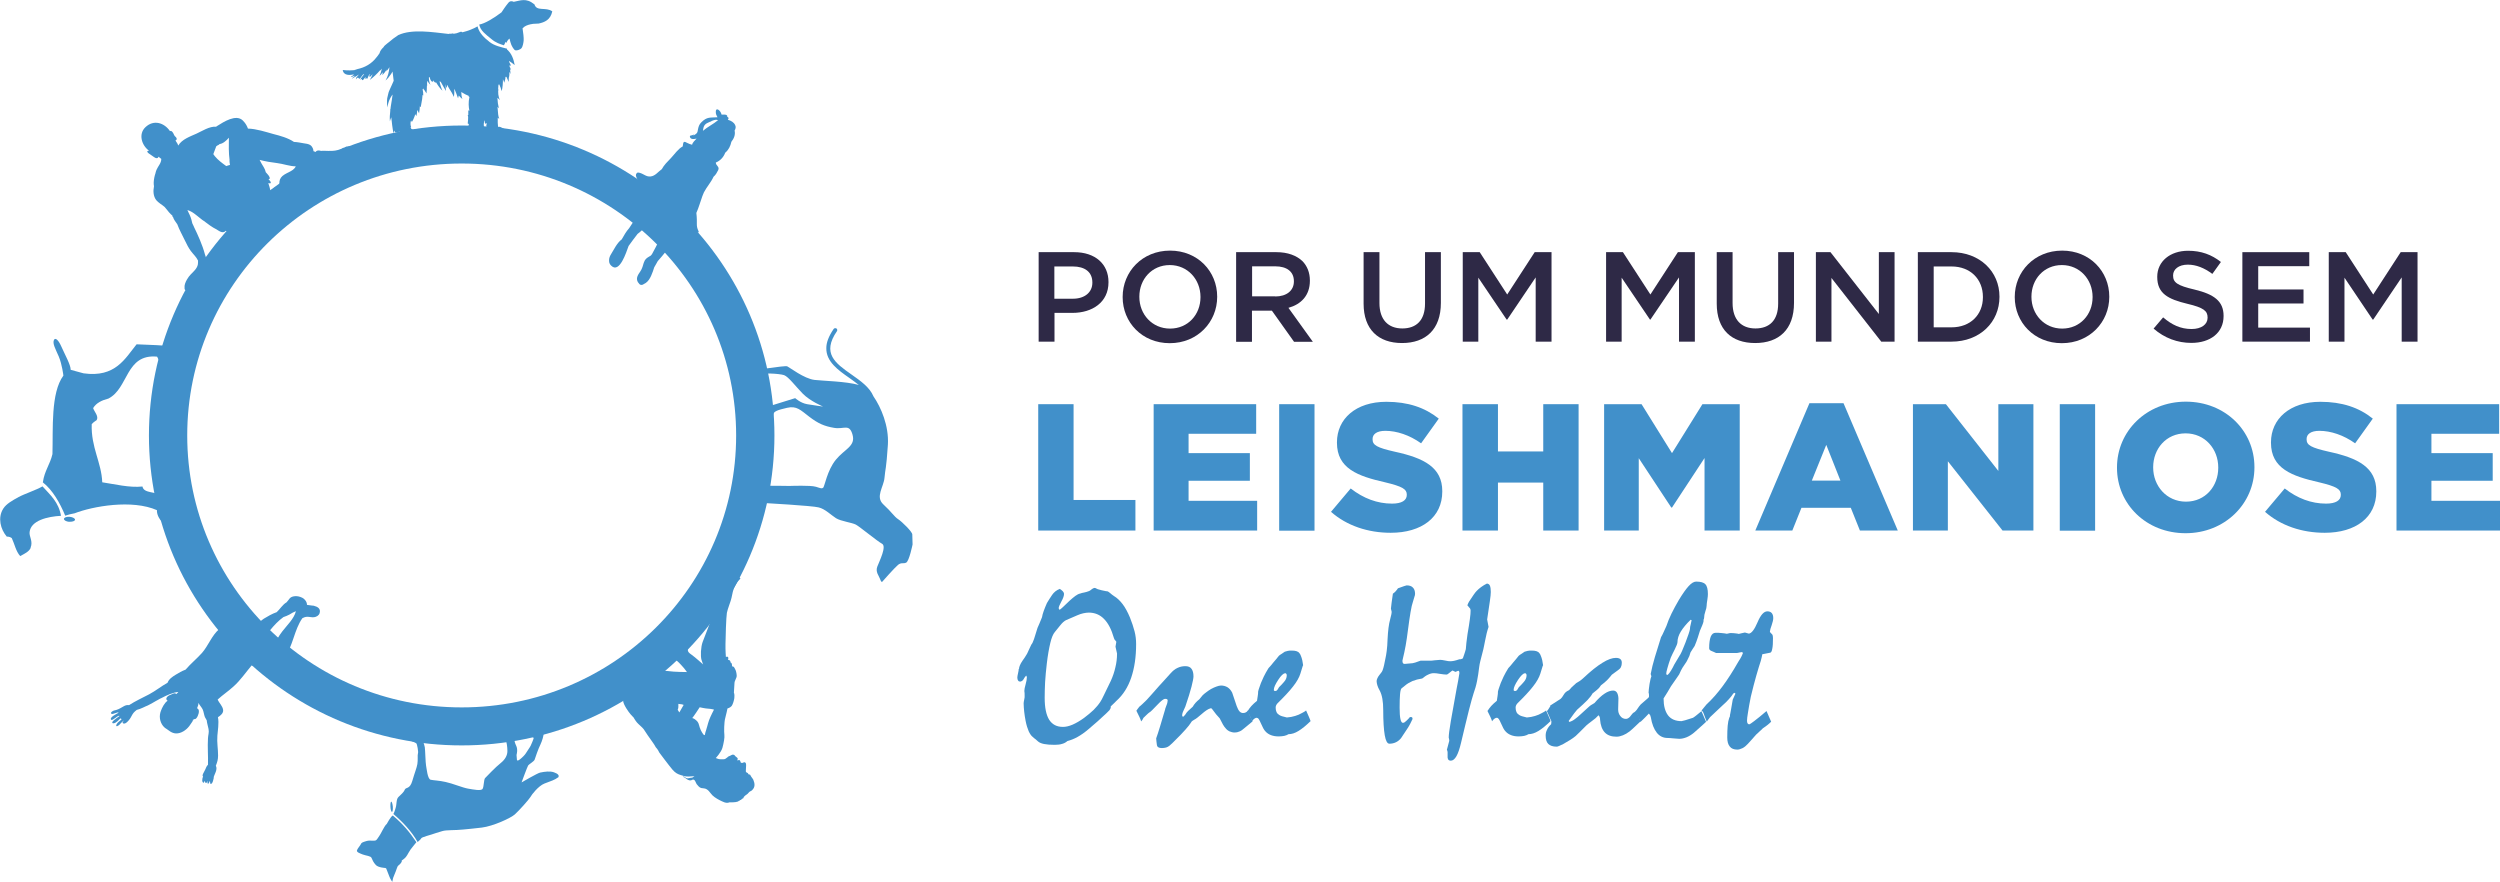 <?xml version="1.0" encoding="UTF-8"?>
<svg id="Capa_2" data-name="Capa 2" xmlns="http://www.w3.org/2000/svg" xmlns:xlink="http://www.w3.org/1999/xlink" viewBox="0 0 178.26 62.9">
  <defs>
    <style>
      .cls-1 {
        fill: none;
      }

      .cls-2 {
        clip-path: url(#clippath-1);
      }

      .cls-3 {
        clip-path: url(#clippath-3);
      }

      .cls-4 {
        clip-path: url(#clippath-4);
      }

      .cls-5 {
        clip-path: url(#clippath-2);
      }

      .cls-6 {
        clip-path: url(#clippath-5);
      }

      .cls-7 {
        fill: #2e2946;
      }

      .cls-8 {
        fill: #4190ca;
      }

      .cls-9 {
        clip-path: url(#clippath);
      }
    </style>
    <clipPath id="clippath">
      <rect class="cls-1" width="178.26" height="62.9"/>
    </clipPath>
    <clipPath id="clippath-1">
      <rect class="cls-1" width="178.26" height="62.9"/>
    </clipPath>
    <clipPath id="clippath-2">
      <rect class="cls-1" width="178.26" height="62.9"/>
    </clipPath>
    <clipPath id="clippath-3">
      <rect class="cls-1" width="178.26" height="62.9"/>
    </clipPath>
    <clipPath id="clippath-4">
      <rect class="cls-1" width="178.26" height="62.9"/>
    </clipPath>
    <clipPath id="clippath-5">
      <rect class="cls-1" width="178.26" height="62.9"/>
    </clipPath>
  </defs>
  <g id="Capa_1-2" data-name="Capa 1">
    <g class="cls-9">
      <path class="cls-7" d="M76.5,21.3c.86,0,1.39-.47,1.39-1.14v-.02c0-.75-.54-1.14-1.39-1.14h-1.32v2.3h1.32ZM74.05,17.98h2.54c1.51,0,2.45.85,2.45,2.13v.02c0,1.43-1.16,2.18-2.57,2.18h-1.28v2.05h-1.13v-6.38Z"/>
      <path class="cls-7" d="M90.93,21.14c.81,0,1.33-.42,1.33-1.07v-.02c0-.68-.5-1.06-1.33-1.06h-1.65v2.14h1.66ZM88.14,17.98h2.87c.81,0,1.44.24,1.86.64.34.35.53.82.53,1.38v.02c0,1.05-.63,1.68-1.53,1.93l1.74,2.42h-1.34l-1.58-2.22h-1.42v2.22h-1.13v-6.38Z"/>
      <path class="cls-7" d="M97.23,21.65v-3.67h1.13v3.63c0,1.18.62,1.81,1.63,1.81s1.62-.59,1.62-1.77v-3.67h1.13v3.62c0,1.9-1.09,2.86-2.77,2.86s-2.74-.96-2.74-2.81"/>
    </g>
    <polygon class="cls-7" points="104.3 17.98 105.51 17.98 107.47 21 109.43 17.98 110.63 17.98 110.63 24.36 109.5 24.36 109.5 19.78 107.47 22.79 107.43 22.79 105.41 19.8 105.41 24.36 104.3 24.36 104.3 17.98"/>
    <polygon class="cls-7" points="114.52 17.98 115.72 17.98 117.68 21 119.64 17.98 120.85 17.98 120.85 24.36 119.72 24.36 119.72 19.78 117.68 22.79 117.65 22.79 115.63 19.8 115.63 24.36 114.52 24.36 114.52 17.98"/>
    <g class="cls-2">
      <path class="cls-7" d="M122.41,21.65v-3.67h1.13v3.63c0,1.18.62,1.81,1.63,1.81s1.62-.59,1.62-1.77v-3.67h1.13v3.62c0,1.9-1.08,2.86-2.77,2.86s-2.74-.96-2.74-2.81"/>
    </g>
    <polygon class="cls-7" points="129.48 17.98 130.52 17.98 133.97 22.39 133.97 17.98 135.09 17.98 135.09 24.36 134.14 24.36 130.59 19.82 130.59 24.36 129.48 24.36 129.48 17.98"/>
    <g class="cls-5">
      <path class="cls-7" d="M137.88,19v4.34h1.27c1.35,0,2.24-.9,2.24-2.15v-.02c0-1.25-.88-2.17-2.24-2.17h-1.27ZM136.75,17.98h2.4c2.02,0,3.42,1.38,3.42,3.17v.02c0,1.8-1.4,3.19-3.42,3.19h-2.4v-6.38Z"/>
      <path class="cls-7" d="M149.21,21.19v-.02c0-1.24-.91-2.27-2.19-2.27s-2.17,1.01-2.17,2.25v.02c0,1.24.91,2.26,2.19,2.26s2.17-1,2.17-2.24M143.66,21.19v-.02c0-1.8,1.4-3.3,3.38-3.3s3.36,1.49,3.36,3.28v.02c0,1.79-1.4,3.3-3.38,3.3s-3.36-1.49-3.36-3.28"/>
      <path class="cls-7" d="M85.6,21.19v-.02c0-1.24-.91-2.27-2.19-2.27s-2.17,1.01-2.17,2.25v.02c0,1.24.91,2.26,2.19,2.26s2.17-1,2.17-2.24M80.05,21.19v-.02c0-1.8,1.4-3.3,3.38-3.3s3.36,1.49,3.36,3.28v.02c0,1.79-1.4,3.3-3.38,3.3s-3.36-1.49-3.36-3.28"/>
      <path class="cls-7" d="M153.56,23.43l.68-.8c.62.53,1.24.83,2.03.83.7,0,1.14-.33,1.14-.8v-.02c0-.46-.26-.7-1.45-.98-1.37-.33-2.14-.73-2.14-1.91v-.02c0-1.09.92-1.85,2.2-1.85.94,0,1.68.28,2.34.8l-.61.85c-.58-.43-1.16-.66-1.75-.66-.66,0-1.05.34-1.05.76v.02c0,.49.29.71,1.54,1,1.36.33,2.06.81,2.06,1.87v.02c0,1.19-.95,1.91-2.3,1.91-.98,0-1.91-.34-2.69-1.02"/>
    </g>
    <polygon class="cls-7" points="159.89 17.98 164.66 17.98 164.66 18.98 161.02 18.98 161.02 20.64 164.25 20.64 164.25 21.64 161.02 21.64 161.02 23.36 164.71 23.36 164.71 24.36 159.89 24.36 159.89 17.98"/>
    <polygon class="cls-7" points="166.05 17.98 167.26 17.98 169.22 21 171.18 17.98 172.38 17.98 172.38 24.36 171.25 24.36 171.25 19.78 169.22 22.79 169.18 22.79 167.17 19.8 167.17 24.36 166.05 24.36 166.05 17.98"/>
    <polygon class="cls-8" points="74.03 28.82 76.55 28.82 76.55 35.65 80.96 35.65 80.96 37.83 74.03 37.83 74.03 28.82"/>
    <polygon class="cls-8" points="82.26 28.82 89.57 28.82 89.57 30.93 84.75 30.93 84.75 32.31 89.12 32.31 89.12 34.28 84.75 34.28 84.75 35.71 89.64 35.71 89.64 37.83 82.26 37.83 82.26 28.82"/>
    <rect class="cls-8" x="91.21" y="28.82" width="2.52" height="9.02"/>
    <g class="cls-3">
      <path class="cls-8" d="M94.91,36.49l1.4-1.66c.91.71,1.9,1.08,2.95,1.08.69,0,1.05-.23,1.05-.62v-.02c0-.39-.3-.58-1.55-.88-1.94-.44-3.43-.98-3.43-2.82v-.03c0-1.67,1.34-2.89,3.52-2.89,1.55,0,2.75.41,3.74,1.2l-1.26,1.76c-.83-.59-1.74-.89-2.55-.89-.61,0-.91.24-.91.58v.03c0,.41.31.59,1.59.88,2.08.45,3.38,1.12,3.38,2.81v.03c0,1.84-1.47,2.94-3.68,2.94-1.61,0-3.13-.5-4.26-1.5"/>
    </g>
    <polygon class="cls-8" points="104.28 28.82 106.81 28.82 106.81 32.19 110.04 32.19 110.04 28.82 112.56 28.82 112.56 37.83 110.04 37.83 110.04 34.41 106.81 34.41 106.81 37.83 104.28 37.83 104.28 28.82"/>
    <polygon class="cls-8" points="114.38 28.82 117.05 28.82 119.22 32.31 121.39 28.82 124.05 28.82 124.05 37.83 121.54 37.83 121.54 32.66 119.22 36.19 119.17 36.19 116.85 32.67 116.85 37.83 114.38 37.83 114.38 28.82"/>
    <path class="cls-8" d="M131.23,34.27l-1.01-2.55-1.03,2.55h2.04ZM129.02,28.75h2.43l3.87,9.08h-2.7l-.65-1.62h-3.52l-.65,1.62h-2.64l3.86-9.08Z"/>
    <polygon class="cls-8" points="136.4 28.82 138.75 28.82 142.49 33.58 142.49 28.82 144.99 28.82 144.99 37.83 142.79 37.83 138.89 32.89 138.89 37.83 136.4 37.83 136.4 28.82"/>
    <rect class="cls-8" x="146.87" y="28.82" width="2.52" height="9.02"/>
    <g class="cls-4">
      <path class="cls-8" d="M158.17,33.35v-.02c0-1.31-.94-2.43-2.33-2.43s-2.31,1.11-2.31,2.41v.03c0,1.3.95,2.43,2.34,2.43s2.3-1.11,2.3-2.41M150.95,33.35v-.02c0-2.59,2.11-4.69,4.91-4.69s4.89,2.07,4.89,4.66v.03c0,2.59-2.11,4.69-4.91,4.69s-4.89-2.07-4.89-4.66"/>
      <path class="cls-8" d="M161.51,36.49l1.4-1.66c.91.71,1.9,1.08,2.95,1.08.69,0,1.05-.23,1.05-.62v-.02c0-.39-.3-.58-1.55-.88-1.94-.44-3.43-.98-3.43-2.82v-.03c0-1.67,1.34-2.89,3.52-2.89,1.55,0,2.76.41,3.74,1.2l-1.26,1.76c-.83-.59-1.74-.89-2.55-.89-.61,0-.91.24-.91.58v.03c0,.41.31.59,1.59.88,2.08.45,3.38,1.12,3.38,2.81v.03c0,1.84-1.47,2.94-3.68,2.94-1.61,0-3.13-.5-4.26-1.5"/>
    </g>
    <polygon class="cls-8" points="170.88 28.82 170.88 37.83 178.26 37.83 178.26 35.71 173.37 35.71 173.37 34.28 177.74 34.28 177.74 32.31 173.37 32.31 173.37 30.93 178.2 30.93 178.2 28.82 170.88 28.82"/>
    <g class="cls-6">
      <path class="cls-8" d="M77.65,43.68c-.13,0-.27.02-.41.05-.14.03-.28.08-.42.14l-.81.35c-.06.03-.12.07-.19.13-.07.06-.14.14-.23.25l-.38.47c-.12.14-.23.4-.32.78-.09.38-.18.87-.25,1.48-.06.47-.09.9-.12,1.31-.02.4-.03.78-.03,1.12,0,.7.11,1.22.32,1.56.22.34.54.51.98.51.21,0,.43-.05.69-.16.25-.11.53-.27.83-.49.25-.19.48-.38.67-.56.19-.19.35-.38.48-.58.06-.08.14-.24.26-.49.12-.25.28-.58.49-1.01.14-.31.25-.63.32-.95.08-.32.12-.65.12-.99-.03-.16-.07-.33-.11-.49l.06-.35c-.06-.07-.1-.13-.14-.18-.02-.05-.03-.08-.04-.11-.17-.59-.4-1.04-.7-1.34-.29-.3-.66-.45-1.09-.45M72.66,47.7c0-.07.02-.16.06-.25.04-.1.1-.21.19-.34.12-.16.2-.29.26-.39.06-.09.09-.15.1-.18.03-.06.07-.14.11-.24.05-.1.1-.21.16-.34.06-.06.12-.19.19-.39.07-.2.15-.47.25-.8.04-.09.09-.19.14-.32.05-.12.11-.27.18-.44.02-.13.06-.27.12-.44.06-.17.14-.36.23-.57.12-.2.24-.39.37-.58.13-.19.31-.34.55-.43.09.06.17.12.22.18.05.06.08.12.08.17,0,.14-.06.32-.19.55-.12.23-.19.38-.19.47,0,.04.02.09.07.12.04-.02.12-.09.24-.2.12-.11.27-.26.46-.44.15-.14.3-.26.42-.35.12-.09.24-.15.35-.17.07-.03.16-.05.27-.07s.24-.06.37-.11c.07-.04.13-.08.17-.12.04-.03.1-.07.18-.1l.12.02c.05.05.19.1.42.15.23.05.37.08.43.08.05.03.11.07.18.13.07.06.15.13.26.2.22.13.43.33.62.58s.36.57.52.95c.14.35.25.68.33.99.08.31.11.61.11.91,0,.92-.12,1.71-.35,2.39-.23.68-.58,1.23-1.06,1.66-.04.04-.1.1-.16.16-.06.06-.14.14-.24.23v.09c-.01.05-.04.11-.09.18-.05.06-.13.14-.22.22-.21.19-.41.38-.62.57-.21.19-.43.38-.65.56-.28.24-.54.42-.79.56-.25.14-.49.23-.72.29-.1.09-.22.16-.37.2-.15.05-.33.07-.54.07-.31,0-.56-.02-.76-.06-.19-.04-.33-.1-.42-.18-.05-.05-.11-.1-.17-.15-.07-.05-.15-.11-.23-.19-.09-.07-.18-.2-.27-.39-.08-.19-.16-.43-.22-.74-.04-.23-.08-.44-.1-.65-.02-.21-.04-.41-.04-.59,0-.05.01-.14.04-.27.03-.13.04-.22.03-.29,0-.13,0-.24-.02-.33,0-.1.03-.26.09-.47.06-.21.09-.38.09-.51,0-.03-.02-.07-.05-.12-.09.1-.15.19-.19.27-.03.05-.07.1-.12.12-.04.03-.09.04-.12.04-.06,0-.11-.02-.14-.07-.04-.05-.06-.12-.06-.22,0-.07.02-.16.05-.3.03-.13.05-.23.05-.31"/>
      <path class="cls-8" d="M81.02,50.69s.05-.08.09-.13c.04-.05.08-.1.13-.17.06-.04.13-.11.22-.19.09-.08.19-.18.3-.29.1-.11.22-.24.37-.41.14-.16.32-.36.52-.59.09-.09.2-.21.33-.36.13-.14.29-.32.47-.52.16-.18.32-.32.5-.4.18-.09.37-.13.57-.13s.35.06.44.19c.09.12.14.3.14.54,0,.13-.05.37-.14.73-.09.36-.24.83-.44,1.42-.05.11-.1.22-.14.31-.03.07-.06.13-.07.19-.01.05-.02.1-.02.12,0,.03.02.07.06.12.03-.02.05-.04.08-.07.02-.03.05-.06.09-.1.04-.08.11-.17.2-.26.09-.09.2-.19.33-.3.05-.09.11-.18.2-.28.08-.09.17-.17.27-.25.02-.02.05-.06.09-.11s.08-.1.13-.16c.07-.07.16-.15.26-.22.1-.08.22-.16.35-.24.15-.08.28-.14.4-.18s.22-.07.31-.07c.17,0,.32.04.46.12.13.08.25.21.34.39.11.34.22.66.32.95.06.17.13.3.2.38.07.08.16.12.25.12.07,0,.14-.01.19-.04.06-.03.11-.07.16-.12l.33.76c-.09.08-.19.16-.29.24-.1.08-.2.16-.29.24-.13.12-.25.2-.36.24-.11.05-.22.07-.33.07-.13,0-.25-.03-.37-.08-.12-.06-.22-.14-.3-.25-.04-.04-.1-.12-.17-.24-.07-.12-.14-.27-.23-.44-.07-.07-.15-.17-.25-.28-.09-.12-.2-.26-.32-.42l-.07-.02c-.11.03-.21.08-.31.15-.1.07-.21.15-.33.26-.25.22-.43.36-.54.41-.11.06-.19.12-.22.19-.08.13-.21.3-.4.51-.19.21-.42.46-.71.74-.07.07-.14.14-.21.21-.07.07-.14.13-.22.2-.07.06-.15.1-.24.13-.09.02-.19.04-.3.04-.22,0-.34-.07-.36-.23-.02-.15-.04-.3-.05-.46.08-.23.18-.52.28-.86.11-.35.23-.75.36-1.21,0-.03.01-.06.03-.11.02-.05.04-.11.07-.19.03-.07.05-.13.06-.19.01-.05.02-.1.02-.14s-.01-.07-.04-.09-.07-.03-.13-.03c-.06,0-.13.03-.22.1-.09.07-.2.17-.33.31-.16.16-.28.29-.38.39-.09.09-.16.15-.19.16-.06.04-.12.09-.19.16-.07.07-.16.15-.25.24-.01.02-.03.06-.05.1-.02.04-.06.09-.11.15-.02-.08-.06-.18-.12-.31-.06-.12-.13-.27-.22-.45"/>
      <path class="cls-8" d="M91.63,48.01c-.12,0-.29.16-.49.47-.21.32-.31.55-.31.7,0,.03,0,.06.02.07.01.01.04.02.09.02.06,0,.11-.03.15-.09.04-.06.08-.12.11-.18.06-.06.12-.11.18-.18.06-.06.11-.12.17-.19.07-.08.12-.15.15-.23.03-.08.05-.15.05-.23,0-.05,0-.09-.03-.12-.02-.03-.05-.05-.09-.05M88.97,50.69c.07-.11.15-.23.26-.35.11-.12.24-.24.4-.37.02-.11.03-.22.05-.33.02-.11.03-.22.03-.33.02-.08.04-.17.08-.27.04-.1.08-.22.12-.34.05-.12.12-.27.2-.45.09-.18.2-.39.34-.61.12-.13.24-.26.36-.42.13-.15.26-.3.38-.46.06-.05.13-.1.2-.14.07-.04.14-.09.22-.15.07-.02.14-.04.22-.06.08-.02.17-.02.27-.02.14,0,.25.01.34.04.09.03.16.07.21.14.04.04.08.11.11.2.04.09.07.19.1.32.02.11.04.23.06.36,0-.03,0-.02-.03.04-.02.06-.05.16-.09.29l-.08.26c-.08.26-.25.57-.52.91-.27.35-.64.74-1.1,1.19-.04.04-.07.09-.1.14-.03.06-.04.12-.04.18,0,.12.02.22.06.31.04.09.1.15.18.2.04.03.11.07.21.1.1.03.21.06.35.09.22-.02.41-.05.59-.11.18-.05.33-.12.47-.2.03-.02.07-.04.13-.07.06-.03.12-.07.18-.12.07.16.14.3.19.43.06.13.1.24.13.33-.32.31-.6.54-.86.7-.26.16-.49.23-.71.23-.09.06-.19.09-.3.12-.11.02-.25.04-.4.04-.21,0-.39-.03-.55-.09-.16-.06-.29-.15-.39-.26-.06-.05-.11-.14-.17-.24-.06-.11-.11-.23-.18-.38-.05-.12-.1-.21-.14-.27-.04-.06-.1-.09-.15-.09-.04,0-.09.02-.15.06-.06.04-.12.1-.18.19-.02-.08-.06-.18-.12-.31-.06-.12-.13-.27-.22-.45"/>
      <path class="cls-8" d="M106.04,41.62c.09,0,.16.05.2.15.04.1.06.25.06.44,0,.13-.02.35-.07.68s-.11.75-.19,1.28l.1.53c-.04.13-.09.27-.13.44-.04.17-.08.36-.12.56-.05.23-.08.43-.12.59-.04.16-.07.29-.1.39-.04.17-.09.33-.12.47-.04.15-.06.29-.08.43-.04.35-.09.67-.15.98-.06.31-.15.61-.25.89-.07.21-.18.61-.33,1.19-.15.59-.33,1.36-.56,2.32-.1.43-.21.75-.33.96-.12.21-.26.32-.4.32-.07,0-.12-.02-.16-.05-.03-.03-.06-.09-.07-.17,0-.03,0-.06,0-.09,0-.03,0-.13,0-.29,0-.06-.02-.12-.05-.18l.17-.64c0-.07-.02-.15-.04-.23,0-.19.05-.58.15-1.17s.24-1.37.42-2.35c.07-.32.13-.68.19-1.06,0-.07,0-.11-.02-.14-.01-.03-.03-.04-.07-.04-.06.03-.12.05-.19.08l-.21-.1s-.1.06-.2.15c-.1.09-.18.14-.23.14-.11,0-.26-.02-.46-.05-.2-.04-.35-.05-.45-.05-.12,0-.25.03-.39.1-.14.06-.28.16-.43.28-.26.04-.49.1-.69.18-.2.09-.38.19-.54.33-.08.06-.16.12-.25.2-.04.04-.08.18-.1.41-.02.23-.03.55-.03.96,0,.37.02.65.06.82.04.18.1.26.17.26.05,0,.09-.01.13-.04.04-.03.09-.07.14-.12.03-.04.07-.08.12-.12.04-.04.08-.08.11-.13h.07s.07,0,.09.02c.02.03.03.07.03.12-.06.12-.11.23-.16.33s-.1.18-.14.25c-.17.26-.34.52-.51.77-.1.13-.22.23-.36.3-.14.07-.3.11-.48.11-.15,0-.26-.2-.33-.6-.07-.4-.11-1-.11-1.8,0-.31-.02-.58-.06-.8-.04-.23-.1-.42-.19-.59-.08-.14-.14-.27-.17-.38-.03-.11-.05-.2-.05-.28,0-.06.01-.13.05-.21.03-.08.08-.15.14-.23.07-.09.13-.16.17-.22.04-.06.06-.11.07-.14.03-.09.07-.2.1-.35.03-.14.06-.31.1-.49.03-.13.06-.3.09-.53.03-.23.05-.51.06-.83.03-.61.09-1.08.18-1.4.09-.32.12-.51.11-.57l-.05-.21c.01-.11.03-.26.05-.44.02-.18.05-.39.09-.63.05-.03.11-.08.17-.14s.12-.14.19-.24c.38-.14.59-.21.62-.21.2,0,.35.05.45.16.1.1.15.25.15.44,0,.06-.01.13-.05.23-.03.1-.07.22-.11.37-.05.13-.1.36-.16.7-.06.34-.12.78-.19,1.31-.05.39-.1.75-.16,1.08-.06.34-.13.65-.2.94-.01.04-.02.09-.03.14,0,.08.01.14.04.18.03.04.07.05.12.05.21-.02.39-.03.56-.05.06,0,.25-.06.57-.18h.64c.09,0,.22,0,.39-.03.17-.02.3-.03.38-.03.08,0,.19.02.35.05.16.04.28.05.37.05.07,0,.15-.01.26-.03.1-.02.23-.06.38-.11.07,0,.13,0,.18-.03.05-.02.08-.04.08-.07.03-.07.06-.16.09-.26.04-.1.07-.23.11-.36.01-.13.03-.28.04-.45.02-.18.05-.38.08-.62.08-.44.13-.8.17-1.08.04-.28.05-.48.05-.59,0-.04,0-.09-.02-.12-.01-.04-.03-.07-.06-.09-.04-.05-.09-.11-.15-.18.04-.11.08-.19.12-.26.13-.19.24-.35.32-.48.09-.13.16-.22.22-.28.09-.09.19-.19.32-.28.12-.09.27-.18.45-.27"/>
      <path class="cls-8" d="M108.73,48.01c-.12,0-.28.16-.49.47-.21.32-.31.55-.31.7,0,.03,0,.06.02.07.01.01.04.02.09.02.06,0,.11-.03.15-.09.04-.06.08-.12.11-.18.06-.06.12-.11.18-.18.06-.06.11-.12.17-.19.07-.08.12-.15.15-.23.03-.08.05-.15.05-.23,0-.05,0-.09-.03-.12-.02-.03-.05-.05-.09-.05M106.07,50.69c.07-.11.15-.23.26-.35.11-.12.24-.24.4-.37.02-.11.03-.22.05-.33.02-.11.03-.22.03-.33.02-.08.04-.17.08-.27.04-.1.08-.22.12-.34.05-.12.12-.27.2-.45.09-.18.2-.39.34-.61.12-.13.24-.26.36-.42.13-.15.26-.3.38-.46.06-.05.13-.1.2-.14.07-.04.14-.09.22-.15.07-.02.14-.04.22-.06.08-.02.18-.02.28-.02.14,0,.25.01.34.04.09.03.16.07.21.14.04.04.08.11.11.2.04.09.07.19.1.32.02.11.04.23.06.36,0-.03,0-.02-.03.04-.02.06-.05.16-.09.29l-.08.26c-.08.26-.25.57-.52.91-.27.35-.64.74-1.1,1.19-.04.04-.07.09-.1.14-.03.06-.04.12-.04.18,0,.12.02.22.06.31.04.09.1.15.18.2.04.03.11.07.21.1.1.03.21.06.35.09.22-.02.41-.05.59-.11.18-.05.33-.12.47-.2.03-.02.07-.04.13-.07s.12-.07.18-.12c.07.16.14.3.19.43.06.13.1.24.13.33-.32.31-.6.54-.86.7-.26.16-.5.23-.71.23-.09.06-.19.09-.3.12-.11.02-.25.04-.4.04-.21,0-.39-.03-.54-.09-.16-.06-.29-.15-.39-.26-.06-.05-.11-.14-.17-.24-.06-.11-.11-.23-.18-.38-.05-.12-.1-.21-.14-.27-.04-.06-.09-.09-.15-.09-.04,0-.09.02-.15.06-.06.04-.12.1-.18.19-.02-.08-.06-.18-.12-.31-.06-.12-.13-.27-.22-.45"/>
      <path class="cls-8" d="M110.52,50.32l.76-.49s.06-.07.1-.11c.04-.05.08-.11.13-.2.04-.07.09-.13.15-.18.06-.05.14-.09.22-.13.04-.05.11-.12.19-.21.08-.08.19-.18.32-.29.06-.03.14-.08.23-.14.1-.06.2-.15.31-.25.5-.47.95-.83,1.33-1.06.38-.24.7-.35.96-.35.14,0,.25.03.32.09.07.06.1.14.1.26s-.02.22-.06.3c-.04.09-.11.16-.2.22-.14.1-.29.21-.45.33-.09.12-.2.24-.32.37-.13.13-.28.26-.45.38-.06.07-.1.14-.14.19-.03.03-.08.08-.16.15-.08.07-.18.15-.31.25-.06.12-.18.28-.36.47-.19.19-.43.42-.74.69-.04.04-.11.13-.21.26-.1.14-.23.32-.39.54l.06.07c.12-.04.25-.1.38-.2.13-.09.28-.22.44-.37.19-.17.34-.31.46-.42.12-.11.2-.18.25-.21.04-.02.08-.04.12-.07.04-.02.08-.05.13-.08.26-.3.49-.52.72-.67.22-.15.43-.22.61-.22.12,0,.21.05.27.14.06.09.1.23.11.41-.01.27-.02.54-.02.79,0,.18.04.33.15.47.1.14.24.21.4.21.05,0,.1-.01.15-.04.05-.03.1-.06.14-.11.04-.05.08-.1.11-.14.04-.04.07-.09.11-.13.02-.01.05-.03.1-.06.04-.03.08-.06.12-.1.08.16.14.31.19.43.05.12.09.23.12.33-.13.12-.25.23-.38.36-.12.12-.26.24-.39.35-.17.13-.33.22-.48.28-.15.06-.31.1-.46.1-.36,0-.64-.1-.83-.3-.19-.2-.31-.51-.34-.92,0-.05,0-.1-.02-.15-.01-.05-.04-.11-.09-.16-.03.03-.06.06-.09.09-.03.03-.07.07-.12.12-.07.06-.16.12-.27.21-.11.08-.24.18-.38.3-.19.2-.36.36-.49.49-.13.13-.23.22-.28.27-.11.09-.24.19-.39.28-.15.09-.31.19-.49.29-.12.06-.22.11-.3.14-.08.04-.14.05-.18.05-.27,0-.46-.07-.59-.19-.13-.13-.19-.33-.19-.6,0-.15.03-.29.1-.42.06-.14.16-.27.29-.39.01-.07.02-.13.02-.17,0-.03,0-.06-.02-.09-.01-.03-.03-.06-.05-.1-.03-.08-.07-.16-.11-.26-.04-.1-.09-.2-.14-.31.02-.02.05-.07.1-.13.04-.06.09-.14.15-.24"/>
      <path class="cls-8" d="M120.61,44.22l-.06-.03c-.31.3-.54.58-.7.84-.16.26-.24.52-.24.77,0,.04-.02.1-.05.19-.04.09-.09.21-.16.35-.09.17-.18.36-.27.56-.11.31-.19.56-.24.75-.06.19-.08.33-.08.41l.05.07c.05,0,.11-.06.18-.15.07-.09.15-.23.25-.41.04-.1.11-.22.19-.35.08-.13.18-.29.28-.47.09-.12.23-.43.42-.93s.3-.82.32-.96c0-.11.02-.22.05-.32.03-.11.05-.21.07-.32M116.64,50.69c.05-.05.1-.12.15-.2.05-.08.12-.17.2-.26l.55-.48s.03-.04.04-.07c0-.03,0-.07,0-.12,0-.07-.01-.13-.03-.17,0-.13.03-.34.07-.63.05-.3.1-.48.13-.54l-.05-.16c.07-.37.17-.77.3-1.21.13-.44.28-.91.44-1.42.06-.09.11-.2.17-.33.06-.14.13-.29.21-.46.09-.28.22-.59.37-.9s.33-.63.52-.96c.26-.43.49-.76.69-.98.2-.22.38-.33.54-.33.32,0,.54.06.66.19.12.12.18.36.18.7,0,.09-.01.22-.04.41-.03.18-.05.32-.05.42s-.03.23-.09.4c-.06.17-.09.33-.09.47,0,.04-.02.09-.04.13v.11c-.01.08-.05.17-.09.28-.04.11-.1.24-.17.4-.04.14-.09.3-.15.48-.06.18-.13.38-.22.59-.03.06-.08.12-.13.2-.05.08-.11.17-.17.27-.02.07-.05.15-.08.25-.04.09-.09.2-.16.33-.03.07-.08.14-.13.21s-.12.18-.2.3c-.03.05-.07.12-.11.2-.04.08-.08.18-.13.28-.06.09-.14.21-.24.35-.1.14-.21.3-.34.49-.17.3-.35.59-.53.87,0,.53.11.93.32,1.21.21.27.53.41.96.41.03,0,.11-.02.25-.06.14-.04.33-.1.57-.18.07-.04.16-.11.26-.19.1-.08.21-.17.34-.28l.33.76c-.15.13-.29.26-.43.39-.14.13-.29.26-.44.39-.17.14-.35.25-.52.32-.18.07-.35.11-.52.11-.09,0-.22-.01-.41-.03s-.32-.03-.42-.03c-.31,0-.57-.12-.77-.37-.2-.25-.35-.62-.43-1.11-.01-.05-.03-.09-.04-.13-.02-.04-.06-.08-.1-.13-.07.07-.16.16-.25.26s-.22.21-.35.34l-.33-.76Z"/>
      <path class="cls-8" d="M121.33,50.69l.03-.07s.08-.1.13-.16c.05-.07.11-.14.19-.23.39-.36.78-.8,1.15-1.3.37-.5.74-1.08,1.11-1.73.04-.06.09-.14.15-.24.06-.1.12-.22.18-.37,0-.03,0-.06-.02-.07-.02-.02-.04-.02-.08-.02-.03,0-.09.01-.16.03-.07.02-.13.03-.17.03h-1.04s-.12,0-.22,0c-.1,0-.18,0-.22,0-.06-.03-.11-.05-.15-.07-.05-.02-.09-.04-.14-.06-.07-.02-.12-.05-.15-.09-.04-.03-.05-.08-.05-.13,0-.35.04-.62.11-.81.08-.19.19-.28.35-.28s.3,0,.44.02c.14.01.26.03.36.05.08-.02.16-.03.23-.05.15,0,.28,0,.38.02.11.01.18.02.24.04.07-.02.14-.03.21-.05.07-.01.15-.03.23-.05l.28.08c.19-.02.4-.29.62-.81.22-.52.45-.78.7-.78.13,0,.24.04.31.12.07.08.11.2.11.36,0,.13-.04.29-.11.5-.08.21-.12.36-.13.47.01.02.03.05.04.07.02.02.05.05.09.09.03.02.06.06.07.11.01.05.02.12.02.19,0,.33-.01.58-.05.76-.03.18-.08.27-.15.28l-.56.11c-.01.06-.02.12-.04.2-.02.08-.04.17-.07.28-.09.28-.2.62-.32,1.05-.12.42-.25.92-.39,1.5-.09.46-.16.84-.2,1.12-.05.28-.07.48-.07.58,0,.09.01.15.04.2.03.04.07.07.12.07.03,0,.15-.08.36-.24.21-.16.5-.39.87-.71l.33.76c-.06.06-.13.13-.23.21-.1.08-.22.17-.36.26-.06.06-.12.13-.21.2-.08.07-.17.16-.28.26-.1.11-.2.22-.29.33-.1.11-.2.22-.29.32-.13.14-.26.25-.39.31-.13.06-.25.1-.36.1-.24,0-.43-.07-.54-.22-.12-.14-.18-.36-.18-.65,0-.32.01-.59.03-.83.02-.23.06-.42.11-.56.02-.04.04-.08.05-.11,0-.06,0-.13.03-.22.02-.09.04-.2.06-.33.03-.21.07-.43.11-.64.06-.13.12-.27.19-.42,0-.03-.02-.05-.07-.07l-.08.05c-.08.13-.19.27-.32.41-.13.15-.29.3-.47.46-.28.27-.57.54-.86.81-.02.03-.05.07-.09.12-.04.06-.1.12-.15.21-.03-.07-.06-.15-.1-.25-.04-.1-.08-.22-.13-.35-.01-.03-.03-.06-.04-.09-.02-.03-.04-.05-.06-.07"/>
      <path class="cls-8" d="M38.1.31c-.59-.49-1-.26-1.47-.18-.1-.05-.26-.09-.39.08-.21.25-.44.61-.48.67-.55.42-1.2.81-1.59.87.08.44.49.72.84,1.01.36.31.65.38.92.47.04-.08.09-.16.12-.24.04.02.03.05.06.07.05-.14.12-.23.22-.31.04.17.08.32.12.42.05.12.18.38.3.42.11.03.35-.06.42-.14.11-.11.16-.43.17-.58.01-.18-.03-.54-.08-.85.14-.16.35-.24.58-.29l.18-.03c.13-.01.26-.02.39-.02.41-.09.84-.25.97-.87-.46-.33-1.12.03-1.27-.5"/>
      <path class="cls-8" d="M28.87,9.8c.42.02,1.03.13,1.15-.24-.18-.14-.48-.23-.69-.37-.02-.04-.04-.09-.06-.13.02,0,.03.01.05.02-.06-.15-.06-.3-.03-.43,0-.02.01-.04.02-.06.02.04.04.07.06.11.07-.12.14-.25.19-.4.02-.05.03-.11.05-.16.03.04.05.09.07.14.05-.13.06-.29.07-.44.05.08.09.15.13.24.04-.18.05-.37.06-.56,0,0,0,0,0,0,0,.08,0,.16.04.08h0s.01.02.02.03c.03-.19.07-.37.1-.56.01-.1.02-.2.03-.3h0s.03.02.05.04c0-.15-.01-.3-.05-.46.02,0,.03.01.06.03-.01-.02-.02-.06-.03-.1.09.12.17.25.25.38.02-.19.03-.38.03-.57,0,0,.01.02.02.03-.02-.12-.01-.24.01-.36,0,0,0,0,0,0,.06.11.14.21.22.29-.07-.17-.11-.34-.11-.51,0,0,0-.01,0-.02.01,0,.03,0,.06-.03.02.15.07.26.16.33.02-.07.04.02.08.04,0-.05,0-.12.04-.12.03.12.12.17.18.14.13.22.27.42.45.59-.1-.22-.17-.45-.21-.68.03.01.06.03.09.05.12.22.24.44.37.65-.02-.17-.03-.33-.04-.5.03.1.03.22.11.27.02-.05-.03-.18.02-.2.04.08.08.15.12.22.13.21.26.4.35.63.04-.19.04-.39.03-.58.02.03.03.05.04.08,0,0,0,.01.01.02,0,0,0,0,0,0,0,0,0,0,0,0,.08.18.15.38.22.58.02-.07.03-.14.05-.2.08.09.17.18.26.25-.06-.17-.08-.33-.08-.5.19.12.4.23.54.28-.07.02.02.04.04.08-.08.38-.06.7,0,.98-.04,0-.05-.03-.08-.04,0,.12,0,.23,0,.34h-.04s.02.09.03.13c0,.15-.01.3-.03.47.03.05.06.03.08.02,0,.03,0,.05-.01.08-.02.09-.04.19-.03.29.05-.07.11-.12.17-.16v.19s-.03.06-.05.08c.01.02.02.03.03.03,0,.02,0,.05,0,.07,0,.05.01.1.04.15,0-.06.03-.09.05-.13,0-.01.02-.02.03-.03.06,0,.1-.02.14-.03h0s0,.09,0,.09c0,.03,0,.05.01.08,0,.01,0,.03.01.05,0,0,0,.02.03.04,0,0,.02.01.03.01.01,0,.02,0,.03,0,0,0-.01,0-.02,0,0,0-.02,0-.02-.02,0-.01,0-.02,0-.03,0-.02,0-.03.01-.04.01-.02.03-.04.04-.06v-.02s.03.01.03.02c-.14.63.88.62,1.29.44.03-.32-.49-.3-.63-.44-.09-.32-.18-.63-.05-.91,0,.02,0,.05.01.07,0,.06-.02.13.03.14,0,.02,0,.04.01.06.03-.02.06-.04.09-.06,0,.01,0,.03.01.04,0,.01,0,.02-.01.03-.02.04-.03.09-.04.13.01-.01.03-.02.04-.03-.01.07-.03.14-.05.22.04-.03.09-.06.14-.09.01.02.02.04.04.07-.11.02-.16.11-.16.24.13-.03.09.06.17.14.42.15.73.11,1.11-.06.06-.1-.01-.18.04-.2.03,0,.08,0,.08-.04-.23-.04-.32-.22-.56-.19,0-.01,0-.03,0-.04-.01-.08-.02-.17-.02-.25,0-.11,0-.23,0-.36.04.03.07.06.11.09-.09-.22-.09-.44-.11-.67,0-.06-.01-.13-.02-.19.03.03.06.07.1.1-.06-.24-.09-.47-.1-.7,0-.02,0-.03,0-.05.06.06.12.12.18.17-.07-.13-.1-.27-.12-.41,0-.08-.01-.16-.01-.24,0-.03.02-.07.03-.1h-.03s0-.05,0-.07c0-.09.01-.18.02-.27.01-.02.03-.03.06-.03.07.15.13.31.17.48.07-.26.09-.55.09-.83v-.02c.04.08.07.16.09.25.04-.1.07-.22.09-.33,0-.03,0-.06,0-.09.03,0,.05,0,.07,0,.05.12.1.24.16.36,0-.11,0-.22.01-.33,0,0,0,.01.01.02.03-.12.04-.26.03-.39,0,0,.02,0,.02.01.02.04.04.09.06.13,0-.05,0-.1-.01-.16,0,0,0,0,0-.01,0,0,0,0,0,0,0-.05-.01-.09-.02-.14,0,0,.02.01.03.02.02-.12-.02-.17-.06-.22,0-.01,0-.03,0-.04,0-.02-.01-.04-.02-.07.07,0,.1.1.09-.04-.04-.09-.1-.17-.12-.28.14.08.27.19.41.3-.04-.19-.08-.39-.17-.59-.04-.1-.1-.2-.17-.3-.04-.05-.08-.1-.12-.14-.02-.02-.05-.04-.07-.07h-.02v-.07c-.39-.1-.9-.21-1.23-.47-.39-.3-.76-.65-.87-1.12-.31.18-.67.32-1.07.42-.05,0-.06-.05-.12-.04-.18.06-.42.19-.62.12-.11.07-.12-.02-.25.04-1.17-.13-2.61-.37-3.59.08-.36.24-.44.31-.65.49l-.13.1c-.18.17-.18.12-.28.28-.13.12-.24.26-.28.43.02-.03.03-.05.05-.07-.13.19-.26.37-.41.53-.18.19-.39.35-.64.47-.24.12-.52.19-.79.24.07,0,.15,0,.22,0-.36.06-.73.06-1.05.02.05.41.52.38.79.31-.06.12-.14.1-.21.15.11.08.19-.07.29-.04-.53.4.03.07.28-.1-.11.17-.22.18-.21.35.09-.15.16-.16.23-.04.13-.03.22-.33.36-.35-.07.14-.28.3-.26.42.13-.12.11-.04.09.01.12.08.18-.2.29-.19-.02.04-.08.09-.04.12.09-.12.08-.08.09-.01.01,0,.03,0,.04,0,.09-.12.08-.31.23-.33-.04.06-.15.14-.03.18.07-.02.12-.13.19-.17-.06.14-.13.27-.2.4.26-.2.51-.43.73-.69,0,0,0,0,.01-.01,0,0,0,.02,0,.03.04-.05.08-.1.12-.14-.04.18-.09.35-.17.52.08-.07.15-.15.21-.23.01-.01.02-.02.03-.03-.01.07-.02.14-.04.21.12-.12.23-.26.32-.41-.01.05-.02.09-.04.14.09-.09.16-.19.23-.3-.03.33-.11.66-.28.95.15-.13.28-.29.4-.47.04-.06.07-.11.1-.17.03.22.06.43.08.65,0,0,0,0,0,.01-.07.18-.17.37-.26.58-.02.05-.05.11-.07.16-.01.03-.02.06-.03.08l-.02.08c-.03.11-.06.23-.08.34-.03.23-.01.45,0,.66.05-.21.1-.43.19-.61.04-.09.1-.18.16-.27l.03-.04s0,.07-.01.1c-.02.19-.06.39-.09.59-.02.12-.04.24-.05.37h-.02s0,.05.01.08c-.03.26-.05.52-.03.77.03-.1.06-.2.1-.29.04.38.08.77.16,1.15.02-.07.04-.14.06-.21.01.04.03.08.04.12.13.05.25.05.31-.06.02.14-.02.23-.04.33.1.01.08.14.21.12l.25.04Z"/>
      <path class="cls-8" d="M27.56,58.78s.32-.6.45-.63c.69.58,1.17,1.14,1.68,1.9-.06.07-.17.22-.24.3-.27.3-.38.61-.51.76-.13.15-.3.25-.3.25,0,0,.06.04-.08.21-.14.17-.19.1-.27.36s-.25.61-.26.67c-.01.06-.06.28-.06.28,0,0-.14-.2-.2-.36-.06-.16-.23-.59-.23-.59l-.06-.04s-.5-.02-.68-.21c-.18-.19-.25-.37-.31-.51-.06-.14-.38-.15-.62-.24-.2-.08-.45-.16-.42-.29.03-.13.24-.35.28-.45.04-.1.1-.13.4-.22.29-.09.6.05.72-.09.12-.14.16-.24.23-.33.07-.09.3-.6.47-.78"/>
      <path class="cls-8" d="M39.76,55.44c-.16.16-.5.26-.94.43-.43.17-.9.78-1,.96-.1.18-.82.98-1.11,1.24-.29.26-1.54.84-2.36.94-.82.1-.79.08-1.34.14-.55.06-1.18.02-1.47.11-.29.08-.76.24-.76.24,0,0-.71.2-.73.26-.02.04-.11.15-.27.28-.44-.77-1.05-1.42-1.73-2,.07-.12.11-.26.16-.43.09-.28.03-.61.2-.78.17-.17.37-.32.45-.52.08-.2.36-.01.54-.63.18-.62.31-.91.36-1.2.05-.29,0-.64.04-.75.05-.11-.06-.67-.11-.72-.05-.05-.35-.17-.35-.17,0,0-.31-.37-.16-.41.29-.08.73-.17.81-.03.08.15.27.7.3.88.03.18.05,1.13.09,1.31.04.18.1.96.33,1.01.23.05.59.05,1.07.16.48.1,1.19.4,1.58.47.4.07.95.18,1.05.02.1-.16.08-.67.18-.77.1-.1.76-.8,1.11-1.07.34-.27.48-.57.48-.86,0-.29-.06-.69-.12-.74-.06-.05-.57,0-.59-.29-.01-.16.16-.21.33-.21.18,0,.68-.07.75.02.09.11.1.54.25.83.15.29.03.67.03.67l.03.36s.02.11.21-.04c.19-.15.37-.34.42-.43.05-.09.3-.44.35-.55.05-.11.19-.43.21-.53.02-.1-.31-.15-.42-.21-.17-.1-.11-.34-.05-.38.07-.03.87-.11.98-.09.11.02.19.21.2.35.01.12-.1.52-.23.79-.14.27-.37.94-.41,1.07-.05.13-.4.32-.46.41s-.47,1.21-.47,1.21c0,0,1.13-.66,1.32-.7.33-.07.71-.12.99-.02.29.1.43.24.27.4"/>
      <path class="cls-8" d="M28.01,57.52c-.02-.2-.07-.36-.11-.36-.05,0-.07.17-.06.37s.06.37.11.36c.05,0,.07-.17.06-.37"/>
      <path class="cls-8" d="M59.64,23.42c.06.04.08.13.04.19-1.1,1.59-.11,2.29,1.03,3.09.64.45,1.3.91,1.57,1.56.54.78,1.11,2.11,1.03,3.45-.12,1.81-.18,1.66-.24,2.34-.05.67-.68,1.37-.08,1.92.6.55.77.87,1.05,1.05.28.18,1.02.91,1.01,1.09,0,.18.02.71.02.71,0,0-.24,1.2-.46,1.3-.22.1-.32-.04-.58.16-.25.21-1.14,1.22-1.14,1.22,0,0-.07,0-.14-.22-.07-.21-.35-.5-.19-.89.15-.39.68-1.44.33-1.62-.35-.19-1.58-1.21-1.86-1.36-.28-.15-1.07-.24-1.42-.46-.35-.22-.77-.66-1.24-.77-.46-.12-3.85-.31-3.85-.31,0,0-.17.54-.28.65s-.36.11-.45.06c-.14-.09-.08-.63-.08-.88,0-.16.92-.34.92-.34,0,0-.54-.13-.76-.06-.22.07-.28.11-.32.32-.04.21-.14.43-.46.41-.11,0-.19-.4-.2-.69-.01-.36.24-.6.56-.59.32,0,.83-.07,1.05-.1.22-.03,1.68,0,1.79,0,.11,0,1.5-.06,1.89.06.39.12.4.14.51.07.11-.07.28-1.23.91-2s1.42-.96,1.19-1.78c-.23-.82-.6-.37-1.31-.49-.71-.12-1.14-.31-1.77-.79-.63-.48-.9-.8-1.59-.64-.68.16-1,.25-.99.54,0,.12-.06.43-.35.29-.19-.09-.08-.9-.08-.9l2-.62s.38.35.85.43c.46.08,1.14.17,1.14.17,0,0-.92-.38-1.45-.92-.53-.54-1.01-1.2-1.33-1.32-.32-.11-1.69-.2-1.88.01-.08.1.02.17-.05.45-.06.25-.22.24-.4.14-.27-.14-.07-.9-.07-.9,0,0,2.44-.4,2.62-.33.18.08,1.2.88,1.95.97.6.07,2.24.1,3.16.36-.22-.18-.46-.34-.69-.51-.79-.55-1.65-1.16-1.63-2.12,0-.39.16-.83.52-1.36.04-.06.13-.08.2-.04"/>
      <path class="cls-8" d="M11.2,36.38c-1.78-.79-4.59-.28-5.88.22-.24.04-.46.1-.67.17-.19-.46-.41-.91-.68-1.33-.25-.39-.55-.76-.92-1.05,0,0,0-.01.01-.02.11-.79.51-1.26.68-1.99.05-1.82-.13-4.36.78-5.6,0,0-.09-.79-.33-1.36-.23-.53-.45-.91-.35-1.16.1-.25.35.03.52.42.26.59.69,1.35.68,1.69l.92.25c2.27.32,2.96-1.06,3.78-2.07.92.04,1.84.06,2.82.17.24.26.11.77.04,1.02-.02.03-.12.06-.2.08-.24.06-.34-.36-.48-.52-.06.23.06.68-.25.62-.21.12-.37-.32-.47-.49-2.26-.21-2.02,2.25-3.47,2.99-.46.12-.86.3-1.09.68.08.25.42.59.25.85.03.01-.17.09-.35.29-.06,1.66.7,2.74.75,4.15.88.13,1.94.4,2.87.3.08.52,1.02.33,1.3.68-.03.32.05.37-.05.63.14.08.31.13.43.23,0,.38.05.79-.21,1-.16-.05-.47-.47-.44-.87"/>
      <path class="cls-8" d="M2.18,39.05c.19-.45-.11-.79-.07-1.11.09-.83,1.28-1.11,2.24-1.16-.17-.98-.76-1.48-1.32-2.1-.42.25-1.3.54-1.7.76-.42.23-.88.48-1.1.83-.41.65-.19,1.47.25,1.99.17,0,.28.05.36.11.2.42.29.94.6,1.28.31-.17.63-.31.75-.59"/>
      <path class="cls-8" d="M4.94,37.2c.22.02.4-.05.41-.14s-.16-.19-.38-.21c-.22-.02-.4.05-.41.15,0,.1.16.19.38.21"/>
      <path class="cls-8" d="M32.92,50.44c-10.81,0-19.57-8.68-19.57-19.39s8.76-19.39,19.57-19.39,19.57,8.68,19.57,19.39-8.76,19.39-19.57,19.39M32.92,8.95c-12.32,0-22.3,9.89-22.3,22.1s9.98,22.1,22.3,22.1,22.3-9.89,22.3-22.1-9.98-22.1-22.3-22.1"/>
      <path class="cls-8" d="M50.79,8.61c.15-.06.29-.1.41-.04-.35.29-.74.47-1.08.76.04-.24.05-.45.36-.58.04-.02.09-.04.13-.06,0,0,0,0,0,0,.03,0,.06-.02.08-.03.03-.01.05-.03.08-.05M49,16.09s0,0,0,0M49.65,15.19c.18-.4.28-.79.43-1.2.03-.09.07-.18.11-.27.2-.39.51-.72.69-1.12h0c.15-.12.25-.31.33-.47.12-.25-.17-.31-.17-.54.32-.13.55-.38.67-.7.24-.2.37-.46.44-.78.18-.23.3-.5.23-.8.07-.12.11-.26.04-.39-.09-.2-.29-.31-.49-.37,0-.01-.02-.03-.03-.04.02-.02.04-.04.05-.06.01-.06-.05-.1-.1-.13.01-.02,0-.04,0-.07-.09-.13-.26-.06-.4-.08-.01-.07-.05-.13-.08-.19-.05-.07-.14-.19-.24-.18-.1,0-.09.15-.09.22,0,.12.06.23.12.34-.49.04-.75-.06-1.16.37-.13.14-.16.22-.21.39-.06.22-.01.33-.21.46-.1.06-.16.1-.21.13.1-.07.23-.17-.02-.07-.08.03-.19,0-.15.14.05.16.27.15.47.1-.11.13-.29.27-.32.44-.13-.03-.25-.08-.37-.14-.05-.02-.14-.09-.2-.06-.05.02-.06.08-.07.12-.01.05-.01.09-.02.14,0,.02,0,.04-.01.06-.32.16-.6.58-.84.83-.25.26-.49.49-.65.79-.26.18-.46.48-.79.52-.31.04-.49-.17-.76-.25-.14-.04-.21-.06-.28.08-.04.09,0,.19.03.26.13.32.4.55.54.86.07.17.12.35.23.5.07.09.17.13.27.18-.08.09-.16.25-.22.35-.57.43-.96,1.13-1.35,1.71-.21.23-.37.52-.53.8-.34.25-.55.72-.77,1.07-.08.13-.13.27-.13.4,0,.02,0,.04,0,.07,0,.13.06.25.16.34.59.57,1.07-.98,1.22-1.38,0-.01,0-.02.01-.03,0,0,0,0,0,0,0,0,0,0,0,0,.21-.29.42-.58.64-.86h0c.23-.17.42-.36.6-.56,0,0,0,0,0,0,.04-.04.08-.08.12-.12.03-.03.06-.07.09-.1,0,0,0,0,0,0,.13-.12.23-.26.35-.4.17-.2.38-.37.58-.53,0,0,0,0,0,0,.06-.04.12-.08.15-.11h0s.01-.01.02-.02c.14.16.29.31.42.47-.01.09-.01.18-.03.27-.03.2-.09.4-.18.59-.45.6-.71,1.29-1.09,1.95-.03.03-.06.07-.08.1-.15.09-.33.18-.43.34,0,0-.01.02-.01.03,0,0,0,0,0,0-.02.03-.03.06-.04.08-.07.16-.09.33-.17.49,0,0,0,0,0,0,0,0,0,0,0,.01-.02.04-.04.07-.06.11-.01.02-.03.04-.04.06,0,0,0,0,0,0,0,0,0,0,0,.01-.16.23-.33.47-.19.74.01.03.03.06.06.08,0,0,0,0,0,0,.11.2.27.17.42.06.03-.01.06-.03.09-.05.33-.22.49-.75.61-1.12.09-.14.16-.29.25-.44h0s0,.01,0,0c.41-.46.84-.99,1.18-1.54.14-.15.27-.31.36-.5.08-.16.2-.33.25-.5,0,0,.02,0,.03,0,.04-.01.08-.05.1-.09,0,.04.3.45.6.53,0,0,.51.17.38-.05-.2-.44-.05-.48-.15-1.32"/>
      <path class="cls-8" d="M20.03,12.67c-.12.17-.12.36-.1.55-.02,0-.04,0-.06.02-.07.03-.13.06-.2.09-.14.07-.26.16-.39.25-.04-.18-.09-.35-.15-.53.02,0,.05.01.07.02.05,0,.1.01.11-.04.01-.08-.11-.19-.16-.25,0,0,0,0-.01-.01.14,0,.12-.1.01-.26-.06-.08-.13-.15-.2-.23h0c-.03-.12-.07-.24-.14-.35-.1-.17-.22-.35-.3-.53h0c.41.11.84.18,1.26.23.42.05.89.23,1.32.23-.18.41-.8.44-1.07.82M16.36,11.44c.01.13.02.24.04.32-.09.02-.18.05-.26.08,0,0,0,0-.01,0-.29-.21-.58-.42-.81-.7-.04-.05-.07-.1-.11-.15.07-.19.14-.37.21-.56.04-.02.08-.05.12-.08,0,0,0,0,.01,0,.02,0,.03-.02.04-.02.03-.02.05-.04.07-.06.23-.02.48-.24.66-.45-.01.53-.02,1.08.05,1.6,0,0,0,.01,0,.01M24.73,10.44s-.13.05-.2.09c-.06,0-.14.05-.21.09-.31.12-.51.15-.93.14-.17,0-.33-.02-.5,0h0s0,0,0,0c-.07-.02-.14-.04-.2-.03-.07,0-.16.05-.19.11-.02-.01-.05-.02-.07-.03-.02-.01-.05-.03-.08-.03,0-.12-.05-.24-.12-.33,0,0,0-.01-.01-.02,0,0,0,0,0,0-.02-.02-.03-.03-.05-.05-.02-.02-.05-.04-.07-.05-.13-.07-.28-.09-.43-.11-.23-.04-.47-.09-.71-.1-.43-.29-.99-.44-1.46-.56-.54-.15-1.24-.38-1.82-.39,0,0,0,0,0,0-.06-.17-.15-.33-.26-.46,0,0,0,0-.01-.01-.03-.04-.06-.07-.1-.11-.48-.47-1.36.1-1.82.39-.03.02-.06.03-.08.06-.45-.06-1.06.34-1.4.49-.44.2-1.04.4-1.3.85-.02-.05-.04-.11-.07-.16-.04-.07-.09-.14-.13-.2.05-.02.08-.05.09-.11,0-.05-.02-.08-.05-.12-.03-.03-.07-.06-.09-.09-.04-.05-.06-.1-.08-.15-.04-.08-.13-.24-.23-.21-.01,0-.02,0-.03.01-.41-.6-1.16-.84-1.75-.28-.52.49-.27,1.3.26,1.68-.04,0-.08,0-.11.02-.08.07.11.19.16.22.11.07.2.14.3.21.05.04.13.08.2.08.07,0,.11-.05.12-.11.07.05.13.12.2.16,0,.31-.22.5-.34.78-.03.07-.05.14-.07.22,0,0,0,0,0,.01-.07.2-.12.44-.13.66,0,.1,0,.2.02.28-.07.34-.05.72.16.99.16.2.41.32.6.49t0,0c.11.12.21.26.32.39.01.01.02.03.04.04.06.07.12.13.19.18,0,.01,0,.02,0,.04,0,.03.02.05.05.07.04.17.19.35.3.51.15.41.37.79.56,1.19.12.25.24.49.4.71.16.22.4.43.52.69,0,.02,0,.04,0,.06h0c0,.08,0,.14-.01.19,0,0,0,.01,0,.02-.06.31-.31.51-.52.73-.04.04-.08.09-.12.14-.02.03-.04.06-.06.09-.12.17-.22.37-.25.57,0,.05,0,.12,0,.17h0s0,.03,0,.04c0,0,0,0,0,0,.02.09.07.14.12.06.07.02.16-.11.19-.16.07-.1.11-.21.16-.32.03-.08.08-.16.13-.24.03.1.07.16.2,0,.03-.04.06-.08.09-.12h0s.04-.06.06-.09h0s.01-.02.02-.03c.11-.15.25-.22.38-.33.44-.24.25-.83.1-1.23-.17-.65-.51-1.4-.78-1.95h0s-.01-.02-.01-.03c-.04-.08-.07-.16-.11-.23-.02-.1-.05-.19-.06-.25-.06-.23-.18-.46-.29-.69.37.1.66.39.96.62.07.06.14.11.22.16.26.2.59.45.9.6.23.15.46.31.66.1.04.02.08.04.13.05.07.02.14,0,.22,0,.22.2.5.22.8.1.24-.09.45-.23.69-.32,0,0,.01,0,.02,0,.02,0,.04-.01.05-.02.03-.01.07-.02.1-.04.09-.04.19-.08.27-.13.3-.02.54-.19.75-.39.01,0,.02-.02.03-.03.03-.02.05-.05.08-.08.12-.12.23-.25.34-.38.01-.01.02-.02.03-.03.01-.01.03-.03.04-.05.28-.32.56-.6.86-.88.28-.23.59-.47.81-.74,0,0,0,0,.01-.01.08-.08.14-.17.19-.27.08-.07.14-.15.2-.25.16-.24.36-.42.56-.61.06.08.13.14.21.19.17.32.55-.07.75-.31,0,0,0,0,0,0-.14-.15.68-.51.78-.58.22-.13.41-.3.59-.48.11-.11.53-.5.44-.69-.06-.12-.16-.08-.27-.06"/>
      <path class="cls-8" d="M50.92,50.58s-.26.49-.36.77c-.1.28-.16.58-.22.74-.06.15-.08.33-.08.33l-.1-.04s-.19-.25-.27-.52c-.08-.27-.08-.35-.25-.5-.17-.15-.28-.16-.28-.16,0,0,.15-.19.28-.39.13-.2.25-.38.25-.38,0,0,.38.09.6.1.22.01.43.07.43.07M48.75,50.26s-.07.11-.15.26c-.08.15-.16.28-.16.28l-.12-.19s.05-.09.05-.21c0-.12,0-.21,0-.21,0,0,.2.02.24.03.05,0,.15.05.15.05M52.54,41.04c-.09-.04-.11.01-.11.01,0,0-.04-.04-.08,0l-.04.03s-.08,0-.11,0c-.03,0-.05.06-.05.06,0,0-.03-.02-.09,0-.06.02-.19.04-.21.12-.02.08-.04.12-.04.12,0,0-.04.07-.13.14-.09.07-.4.61-.54.78-.14.17-.57.58-.67.72-.1.14-.13.1-.06.27.07.17.2.24.27.38.08.14.07.39,0,.6-.07.21-.45,1.15-.58,1.51-.13.36-.16,1.01-.08,1.27.08.26.12.33.12.33,0,0-.59-.53-.82-.69-.23-.16-.26-.21-.28-.35-.02-.14.11-.65.11-.81,0-.16,0-.34.02-.46.03-.12.08-.23.12-.28s.15-.15.21-.21c.06-.05.18-.15.17-.19,0-.04-.03-.08-.06-.1-.03-.02-.09-.02-.09-.02,0,0-.01-.02-.1-.02-.08,0-.19,0-.28.05-.09.05-.23.22-.27.27-.04.05-.16.08-.28.21-.12.12-.27.54-.45.72-.18.18-.42.39-.58.57-.15.18-.18.22-.17.35,0,.13.11.2.24.28.13.09.44.24.64.42.2.17.41.42.49.51.08.09.22.29.22.29,0,0-.9,0-1.35-.07-.45-.06-.79,0-.95-.01-.16-.02-.23-.04-.44-.02-.21.02-.98.66-1.29,1.08-.31.41-.54.79-.52,1.07.02.28.39.8.53.96.14.16.21.22.21.22,0,0,.13.23.25.37.12.14.38.34.48.48.09.14.44.67.63.92.19.26.2.34.26.4.06.06.08.1.08.1l.05.07.09.17s.73.98.94,1.22c.21.24.36.31.57.38.21.07.33.11.55.11.23,0,.45-.03.45-.03l-.1.07c-.03.05-.13.04-.18.05-.06.01-.14.04-.2.04-.02,0-.07-.02-.1-.02-.03,0-.06-.04-.09-.06-.06-.03-.1-.08-.17-.03.08.03.14.04.2.1.06.05.11.08.18.12.07.03.14.05.22.03.05-.01.11-.07.17-.05.13.03.16.24.23.33.08.1.19.24.32.27.13.03.27.01.39.09.11.07.2.17.27.27.15.22.41.38.64.5.21.1.48.27.71.16,0,0,.27.01.46-.02l.16-.04s.04-.03.04-.04c.03,0,.1-.03.1-.06.07,0,.08-.03.12-.07.04-.03.07-.05.12-.07,0-.13.21-.23.3-.31.06-.05.09-.12.16-.16.07-.04.12-.05.17-.11.22-.22.18-.47.07-.74-.03-.07-.1-.13-.14-.2-.04-.06-.07-.13-.11-.19-.03.02-.03.05-.05.07,0-.07-.08-.08-.08-.14-.01,0-.02,0-.02-.01-.06-.03-.13-.05-.13-.13,0-.07,0-.14.01-.22,0-.06.01-.12.01-.18,0-.06,0-.15-.04-.2-.03-.03-.06-.03-.09-.04-.05,0-.05.02-.09.04-.06.02-.13,0-.15,0-.01-.03-.05-.14-.07-.17-.04-.05-.15,0-.2,0,.09-.13.03-.18-.07-.25-.1-.06-.09-.15-.21-.16-.08-.01-.15.05-.22.08-.07.02-.15.06-.19.11-.03.03-.08.05-.11.08,0,0-.06.06-.17.06-.1,0-.25.01-.36-.02-.11-.03-.19-.07-.19-.07,0,0,.37-.39.47-.72.09-.33.17-.74.14-.94-.03-.19-.02-.9.06-1.18.08-.28.16-.69.16-.69,0,0,.21-.06.3-.18.09-.12.17-.41.19-.56.02-.15,0-.24,0-.28,0-.03-.03-.11-.03-.11,0,0,.03-.44.04-.66,0-.22.17-.37.16-.56-.01-.19-.06-.36-.1-.43-.04-.07-.09-.19-.13-.2-.04-.01-.1-.03-.1-.03,0,0,0-.13-.03-.2-.03-.06-.08-.07-.08-.07,0,0,.01-.06-.04-.13-.06-.07-.14-.05-.14-.05,0,0,.05-.15,0-.21-.06-.06-.15,0-.15,0,0,0-.04-.49-.03-.91,0-.42.05-1.96.1-2.24.05-.28.29-.85.33-1.07.04-.22.13-.65.23-.81.1-.17.16-.3.21-.35s.2-.22.2-.22c0,0-.03-.04-.07-.07-.03-.03-.08-.05-.08-.05,0,0,.01-.1-.07-.14"/>
      <path class="cls-8" d="M18.73,45.97c-.11.02-.21.05-.32.06.54-.68,1.1-1.53,1.8-2.03.14-.05.29-.1.43-.18.15-.1.3-.18.46-.24-.13.54-.66,1.03-.97,1.44-.26.33-.5.76-.65,1.16-.05,0-.11,0-.17,0-.08-.01-.16-.04-.25-.04-.02-.09-.06-.18-.13-.2-.06-.02-.14.01-.2.03M13.75,51.33s0,0,.01,0c-.02.03-.04.07-.06.1.02-.03.03-.07.05-.11M15.21,55.48c.07-.26.33-.61.18-.88.1-.25.16-.44.16-.73,0-.48-.09-.92-.05-1.41.02-.34.13-.9.04-1.32.19-.12.4-.29.37-.52-.04-.29-.28-.48-.39-.74.36-.33.77-.6,1.14-.94.49-.44.86-.99,1.28-1.49.85.04,1.76.2,2.32-.53.63-.81.71-2.01,1.3-2.84.09-.05.19-.09.32-.1.17-.01.34.05.51.03.17-.02.35-.12.4-.29.1-.32-.14-.46-.42-.53t0,0s0,0-.01,0c-.02,0-.03,0-.05-.01-.01,0-.02,0-.03,0,0,0-.02,0-.02,0,0,0,0,0,0,0-.14-.02-.27-.04-.37-.05,0-.2-.13-.4-.34-.51-.18-.09-.4-.14-.6-.1-.32.06-.32.23-.52.43h0c-.27.15-.48.5-.7.7-.32.11-.65.3-.91.46-.46.29-.72.82-1.17,1.11h0c-.62-.43-1.28-.97-2.02-.36-.52.43-.78,1.19-1.23,1.7-.37.41-.81.77-1.17,1.19h0c-.25.09-.49.23-.7.36-.23.14-.49.31-.58.57-.45.25-.85.58-1.32.83-.48.25-.98.48-1.43.77-.11-.02-.22,0-.34.06-.19.1-.35.22-.56.28-.1.03-.22.04-.3.11-.05.04-.13.1-.06.16.09.09.45-.16.52-.07-.18.1-.63.32-.55.48.04.08.16,0,.21-.04.07-.04.14-.09.2-.14.04-.03.17-.12.2-.06-.13.1-.27.18-.39.29-.04.03-.15.13-.12.19.04.08.2.01.24-.02.09-.05.16-.12.23-.19.02-.02.04-.04.06-.06.04-.06.08-.06.13.02-.11.12-.26.19-.34.33-.03.04-.07.12-.02.16.01,0,.03,0,.04,0,.14-.05.22-.16.31-.26,0,0,.01-.01.02-.01,0-.01.02-.02.03-.03.04-.05.08-.09.15-.11-.01.01-.03.03-.05.04t0,0s0,0,0,0c0,0,0,0,0,0,0,0,0,0-.01.01,0,0,0,0,0,0-.01.02-.03.03-.04.05,0,0,0,.01-.01.02-.02.04,0,.08.06.1.16.05.38-.23.45-.33.1-.14.16-.31.27-.44.05-.06.13-.13.22-.2.07-.02.14-.04.22-.07.14-.05.28-.12.43-.19.08-.03.15-.06.22-.1.16-.08.33-.18.52-.29.01,0,.03-.01.04-.02.08-.05.16-.09.25-.14,0,0,0,0,0,0,.02,0,.03-.02.05-.02.41-.22.86-.42,1.24-.45-.05.05-.09.11-.15.15-.02-.02-.05-.04-.07-.05-.04-.01-.07,0-.1,0-.09.03-.17.08-.26.11-.12.04-.26.13-.28.27,0,.07.04.11.09.15-.22.13-.4.51-.47.7-.15.37-.1.78.15,1.1.08.1.18.18.31.25.26.2.5.35.88.24.36-.11.64-.39.83-.71h0c.07-.09.12-.19.17-.28.13.05.23-.1.28-.22.05-.11.09-.24.08-.36-.01-.11-.06-.15-.13-.19.03-.06.05-.11.07-.18.02-.07.03-.13.03-.2.08.16.22.3.3.46.08.18.09.37.16.55.04.08.09.15.13.23.02.22.09.4.13.62.05.24-.03.43-.04.66-.04.63.02,1.26,0,1.89-.1.09-.14.21-.19.33-.05.11-.11.21-.16.31-.04.09-.05.17,0,.19-.04.09-.06.19-.06.29,0,.05.03.17.1.16.03,0,.06-.11.08-.14.02.05.03.18.1.16.05-.02.09-.12.11-.17-.05.15.01.41.15.02.02.01.02.22.06.22.16,0,.2-.38.24-.5"/>
    </g>
  </g>
</svg>